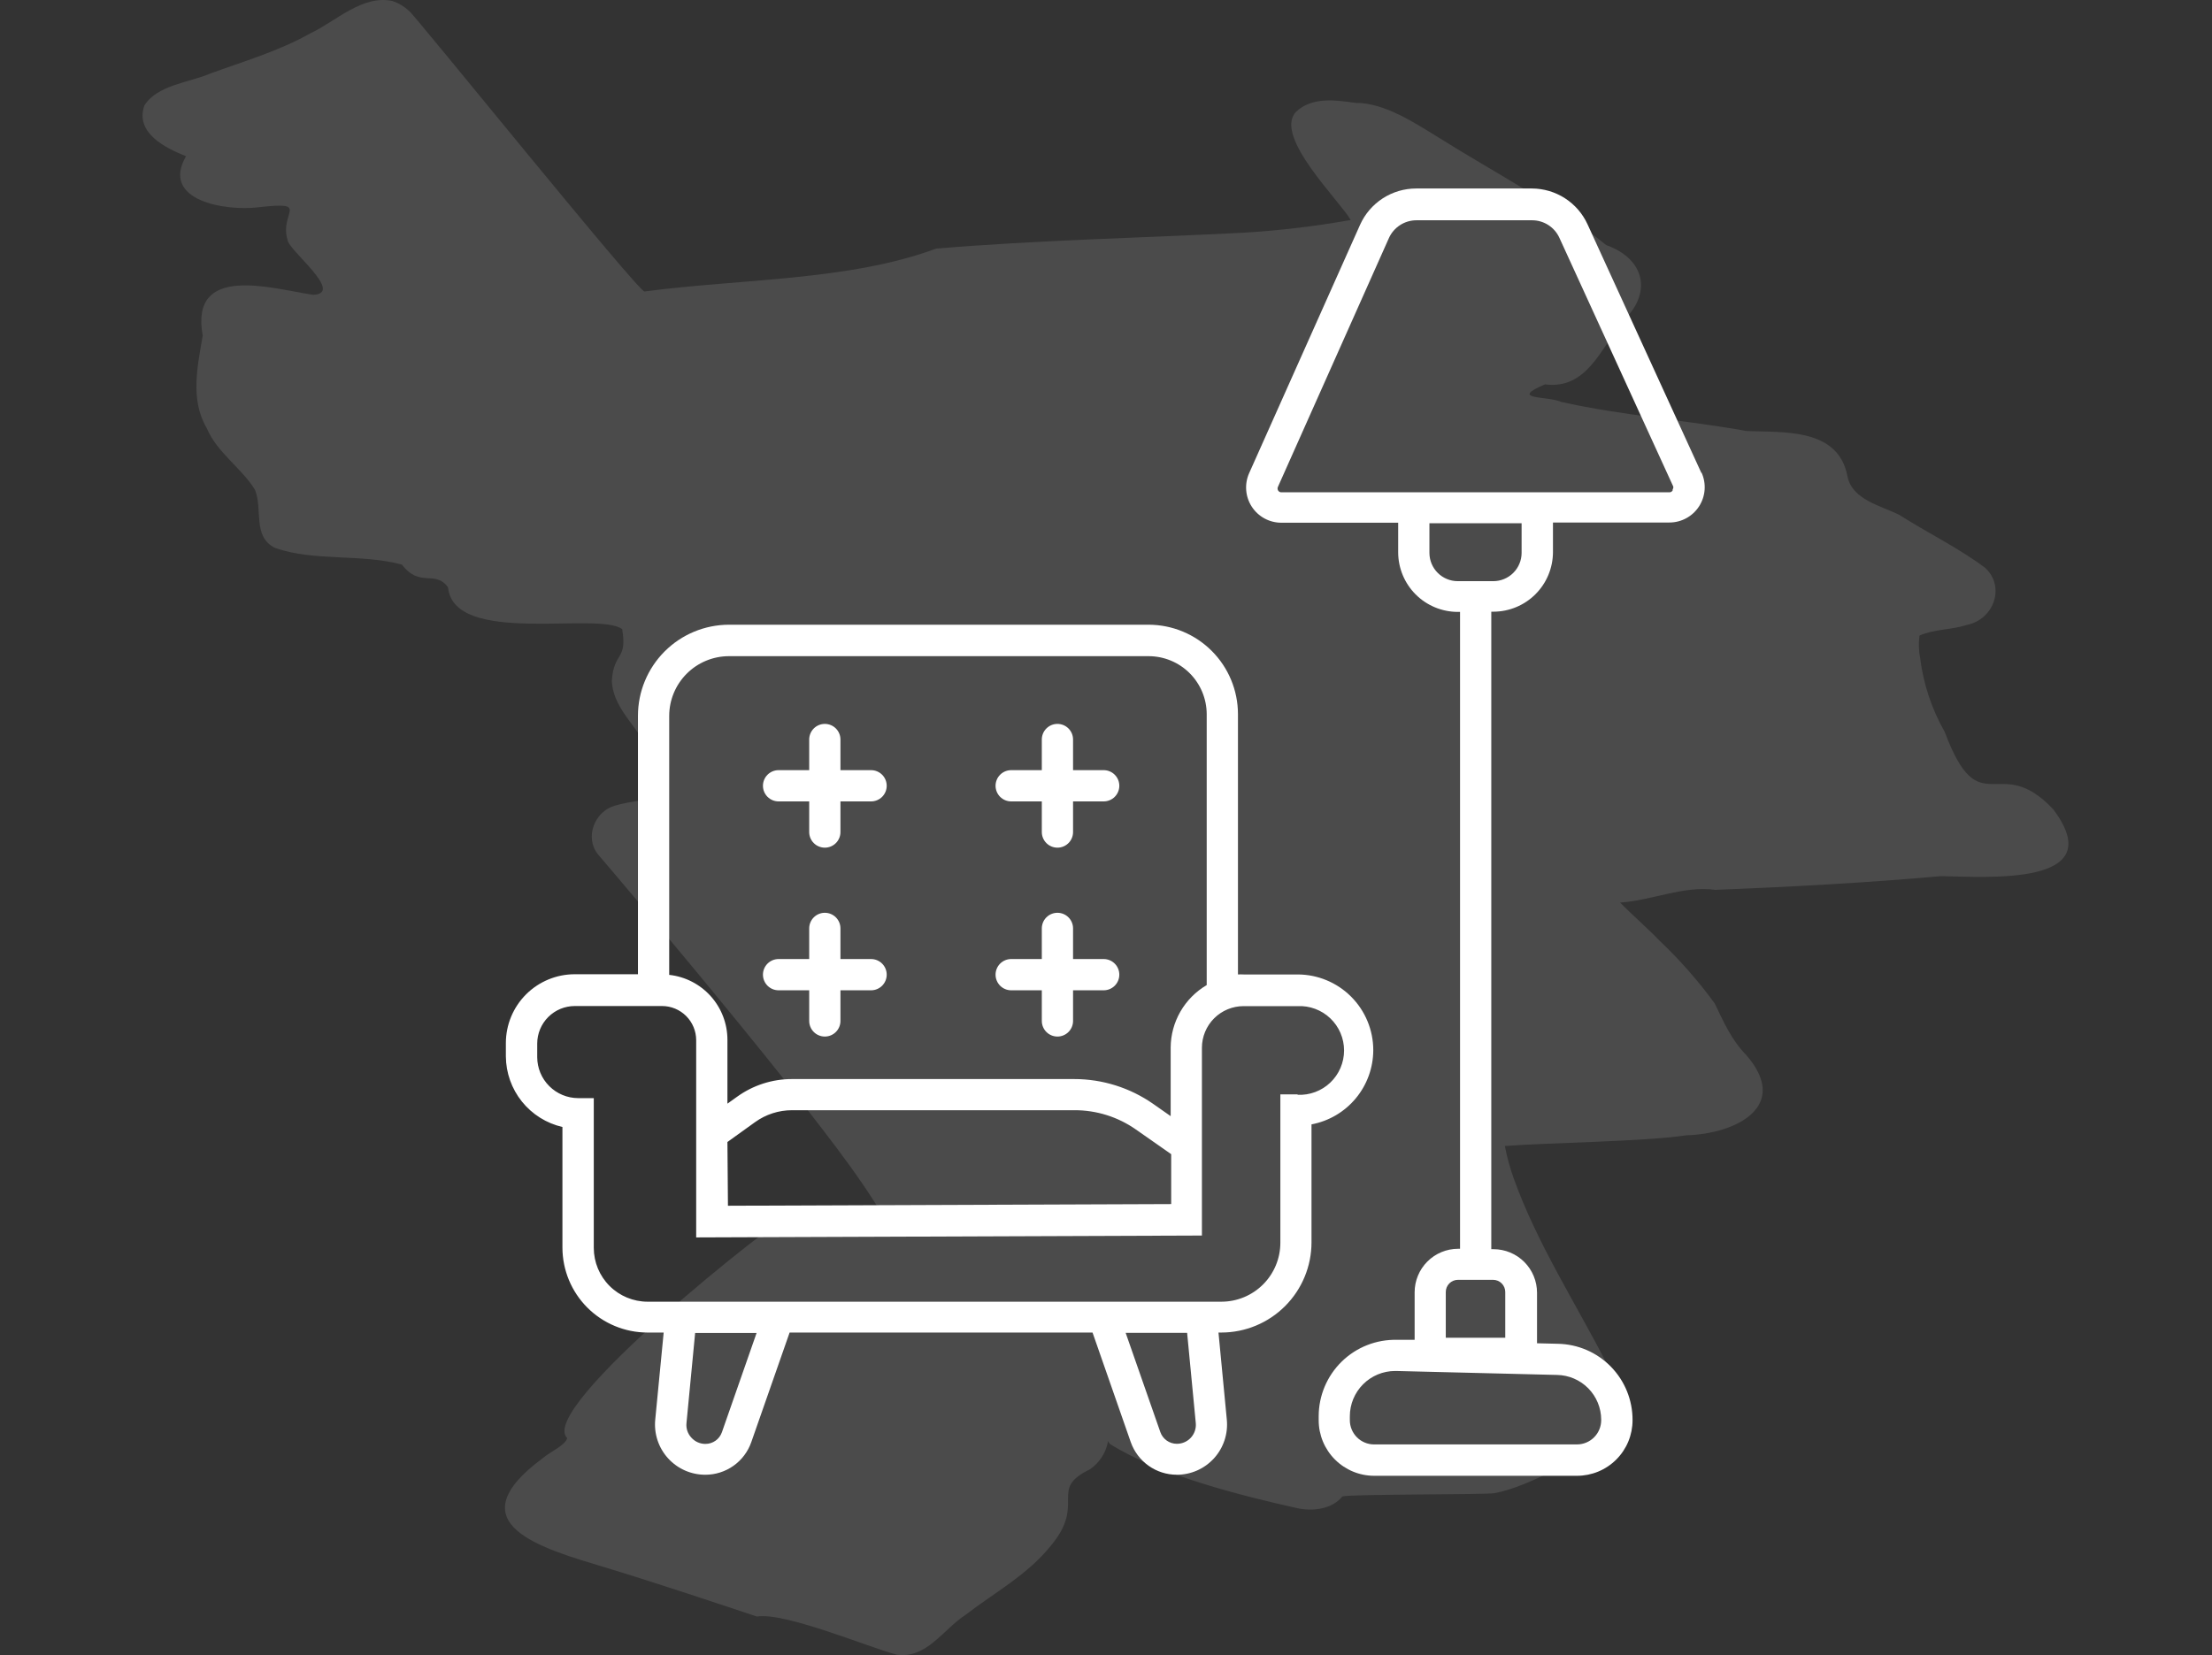<svg width="481" height="360" viewBox="0 0 481 360" fill="none" xmlns="http://www.w3.org/2000/svg">
<rect x="0" y="0" width="481" height="360" fill="#333333" stroke="none"/>
<path opacity="0.12" d="M194.948 359.898C188.849 358.296 170.675 350.621 164.589 351.615C154.737 348.33 141.724 343.995 131.719 340.972C118.099 336.831 98.435 331.571 118.127 317.09C119.507 315.862 123.012 314.329 123.343 312.783C116.54 306.489 168.978 264.965 172.869 263.516C175.27 261.031 196.797 271.647 192.823 265.807C186.42 254.764 177.933 244.604 170.233 234.458C160.574 222.241 140.44 197.987 130.036 185.839C127.096 182.208 129.235 176.59 133.61 175.265C141.379 172.987 145.532 175.527 141.779 165.602C140.399 159.059 133.389 155.124 133.044 148.126C133.444 141.665 136.452 143.763 135.293 136.847C130.118 132.927 98.683 140.575 97.427 127.75C94.557 123.858 91.37 127.971 87.395 122.808C78.467 120.379 68.463 122.201 59.796 119.178C54.842 116.707 57.175 110.757 55.45 106.547C52.579 101.84 47.17 98.43 44.948 93.115C41.305 86.931 42.947 79.642 44.079 73.002C41.209 57.238 59.079 62.76 68.049 64.126C75.1 63.878 62.639 54.367 62.529 52.185C60.68 46.098 67.786 43.765 56.126 45.09C49.143 45.946 34.847 43.71 40.45 33.978C35.979 32.197 29.3 28.911 31.397 22.934C34.24 18.462 41.126 17.965 45.624 16.032C52.91 13.368 60.666 11.104 67.427 7.28C73.016 4.671 78.826 -1.223 85.367 0.226C86.696 0.679 87.914 1.408 88.941 2.366C89.479 2.366 139.309 64.168 140.178 63.395C160.946 60.634 184.64 61.103 203.559 54.077C225.279 52.241 248.697 51.73 270.472 50.612C278.265 50.14 286.024 49.218 293.711 47.851C291.378 43.71 276.958 29.753 281.76 24.384C285.224 21.029 290.344 21.747 294.732 22.382C301.079 22.299 307.814 26.855 312.988 30.016C324.456 37.222 339.207 44.993 349.253 53.304C357.754 56.313 359.41 63.878 352.689 70.048C348.094 75.943 344.934 84.791 335.951 83.604C327.933 87.028 336.489 86.061 339.525 87.428C352.745 90.382 366.447 91.348 379.764 93.75C388.044 94.082 399.787 93.074 401.746 103.676C402.836 108.783 409.06 109.984 413.062 112.027C419.147 115.906 425.909 119.192 431.663 123.499C436.162 127.64 433.526 134.763 427.703 135.923C424.46 136.999 420.514 136.834 417.395 138.242C417.173 139.862 417.219 141.509 417.533 143.115C418.241 148.78 420.06 154.25 422.887 159.21C430.546 179.668 434.548 163.352 446.456 176.01C459.18 192.893 431.912 190.712 422.059 190.574C405.831 192.023 389.258 192.907 372.988 193.556C366.268 192.562 359.023 195.902 352.289 196.316C354.883 198.981 358.209 201.838 360.859 204.599C365.267 208.775 369.286 213.345 372.864 218.251C374.741 222.158 376.521 226.217 379.64 229.392C389.492 240.573 377.528 246.633 366.723 246.937C357.699 248.317 336.654 248.538 327.229 249.27C327.701 251.705 328.36 254.101 329.203 256.434C334.281 270.584 342.768 283.642 349.571 296.977C352.124 302.085 356.47 310.23 350.04 314.109C342.685 316.869 332.722 323.385 324.953 324.779C323.573 325.124 293.849 324.973 291.917 325.483C289.667 328.244 285.569 328.755 282.257 328.079C269.838 325.318 252.229 320.9 241.328 314.067C241.218 313.943 240.735 313.046 240.9 313.736C240.404 316.122 239.005 318.225 236.995 319.603C227.86 324.006 236.291 326.891 228.536 336.168C223.54 342.463 216.241 346.411 209.962 351.242C205.091 354.403 201.461 360.891 194.948 359.898Z" fill="white"/>
<path fill-rule="evenodd" clip-rule="evenodd" d="M345.213 48.795L369.971 102.887L369.994 102.774C370.53 103.946 370.762 105.233 370.67 106.518C370.578 107.803 370.165 109.044 369.467 110.127C368.77 111.211 367.812 112.101 366.681 112.717C365.55 113.333 364.282 113.654 362.995 113.651H337.693V120.11C337.681 123.538 336.314 126.822 333.891 129.246C331.468 131.67 328.186 133.037 324.759 133.049H324.283V271.712H324.782C327.289 271.718 329.691 272.719 331.462 274.495C333.233 276.27 334.227 278.676 334.227 281.185V292.175L338.758 292.288C343.108 292.366 347.252 294.155 350.292 297.269C353.332 300.382 355.023 304.569 354.999 308.922C354.999 310.508 354.686 312.078 354.08 313.544C353.473 315.009 352.584 316.341 351.462 317.462C350.341 318.584 349.01 319.474 347.546 320.081C346.081 320.688 344.511 321 342.925 321H298.823C295.621 321 292.55 319.727 290.286 317.462C288.022 315.197 286.75 312.125 286.75 308.922V308.083C286.746 305.862 287.187 303.663 288.046 301.615C288.906 299.568 290.167 297.713 291.755 296.16C293.342 294.608 295.224 293.389 297.29 292.576C299.356 291.764 301.564 291.373 303.784 291.427H307.612V281.094C307.612 278.586 308.606 276.18 310.377 274.404C312.148 272.628 314.55 271.628 317.057 271.622H317.488V133.095H316.967C313.54 133.083 310.257 131.716 307.834 129.291C305.411 126.867 304.045 123.583 304.033 120.155V113.697H278.663C277.38 113.704 276.116 113.389 274.987 112.779C273.858 112.17 272.899 111.287 272.2 110.211C271.501 109.135 271.084 107.9 270.986 106.621C270.888 105.341 271.114 104.057 271.641 102.887L295.742 48.909C296.795 46.555 298.506 44.556 300.668 43.153C302.83 41.75 305.352 41.002 307.929 41H333.095C335.649 41.003 338.148 41.739 340.296 43.12C342.444 44.502 344.151 46.472 345.213 48.795ZM346.635 312.633C347.624 311.642 348.181 310.299 348.181 308.899V308.786C348.169 306.23 347.157 303.781 345.362 301.964C343.566 300.147 341.13 299.106 338.576 299.064L303.602 298.203H303.353C300.744 298.209 298.243 299.25 296.4 301.098C294.557 302.946 293.522 305.45 293.523 308.061V308.899C293.523 310.299 294.079 311.642 295.068 312.633C296.058 313.623 297.401 314.179 298.8 314.179H342.903C344.303 314.179 345.645 313.623 346.635 312.633ZM327.319 290.974V281.049C327.321 280.698 327.255 280.351 327.123 280.027C326.991 279.703 326.797 279.408 326.55 279.159C326.304 278.911 326.011 278.713 325.688 278.579C325.365 278.444 325.018 278.375 324.668 278.375H317.035C316.685 278.375 316.338 278.444 316.015 278.579C315.692 278.713 315.399 278.911 315.153 279.159C314.906 279.408 314.712 279.703 314.58 280.027C314.448 280.351 314.382 280.698 314.385 281.049V290.974H327.319ZM329.07 124.604C330.22 123.454 330.869 121.895 330.875 120.268V113.81H310.828V120.268C310.834 121.895 311.483 123.454 312.633 124.604C313.783 125.755 315.341 126.404 316.967 126.41H324.736C326.362 126.404 327.92 125.755 329.07 124.604ZM363.405 106.985C363.537 106.912 363.647 106.804 363.719 106.672V106.445C363.84 106.266 363.889 106.047 363.855 105.833L339.097 51.741C338.58 50.6 337.745 49.633 336.693 48.954C335.64 48.275 334.415 47.913 333.163 47.912H307.997C306.733 47.914 305.497 48.28 304.436 48.968C303.375 49.655 302.535 50.634 302.017 51.787L277.916 105.833C277.844 105.961 277.807 106.106 277.807 106.253C277.807 106.399 277.844 106.544 277.916 106.672C277.988 106.804 278.098 106.912 278.23 106.985C278.362 107.057 278.513 107.09 278.663 107.08H362.972C363.122 107.09 363.273 107.057 363.405 106.985Z" fill="white"/>
<path d="M175.961 174.315H169.302C168.4 174.315 167.536 173.957 166.899 173.319C166.262 172.682 165.904 171.817 165.904 170.916C165.904 170.014 166.262 169.149 166.899 168.512C167.536 167.875 168.4 167.516 169.302 167.516H175.961V160.854C175.961 159.953 176.319 159.088 176.956 158.45C177.594 157.813 178.458 157.455 179.359 157.455C180.26 157.455 181.124 157.813 181.761 158.45C182.399 159.088 182.757 159.953 182.757 160.854V167.516H189.416C190.317 167.516 191.182 167.875 191.819 168.512C192.456 169.149 192.814 170.014 192.814 170.916C192.814 171.817 192.456 172.682 191.819 173.319C191.182 173.957 190.317 174.315 189.416 174.315H182.757V180.977C182.757 181.879 182.399 182.743 181.761 183.381C181.124 184.018 180.26 184.376 179.359 184.376C178.458 184.376 177.594 184.018 176.956 183.381C176.319 182.743 175.961 181.879 175.961 180.977V174.315Z" fill="white"/>
<path d="M219.882 174.315H226.542V180.977C226.542 181.879 226.9 182.743 227.537 183.381C228.174 184.018 229.039 184.376 229.94 184.376C230.841 184.376 231.705 184.018 232.342 183.381C232.98 182.743 233.337 181.879 233.337 180.977V174.315H239.997C240.898 174.315 241.762 173.957 242.4 173.319C243.037 172.682 243.395 171.817 243.395 170.916C243.395 170.014 243.037 169.149 242.4 168.512C241.762 167.875 240.898 167.516 239.997 167.516H233.337V160.854C233.337 159.953 232.98 159.088 232.342 158.45C231.705 157.813 230.841 157.455 229.94 157.455C229.039 157.455 228.174 157.813 227.537 158.45C226.9 159.088 226.542 159.953 226.542 160.854V167.516H219.882C218.981 167.516 218.117 167.875 217.48 168.512C216.843 169.149 216.485 170.014 216.485 170.916C216.485 171.817 216.843 172.682 217.48 173.319C218.117 173.957 218.981 174.315 219.882 174.315Z" fill="white"/>
<path d="M175.961 215.4H169.302C168.4 215.4 167.536 215.041 166.899 214.404C166.262 213.766 165.904 212.902 165.904 212C165.904 211.099 166.262 210.234 166.899 209.597C167.536 208.959 168.4 208.601 169.302 208.601H175.961V201.939C175.961 201.037 176.319 200.173 176.956 199.535C177.594 198.898 178.458 198.54 179.359 198.54C180.26 198.54 181.124 198.898 181.761 199.535C182.399 200.173 182.757 201.037 182.757 201.939V208.601H189.416C190.317 208.601 191.182 208.959 191.819 209.597C192.456 210.234 192.814 211.099 192.814 212C192.814 212.902 192.456 213.766 191.819 214.404C191.182 215.041 190.317 215.4 189.416 215.4H182.757V222.062C182.757 222.963 182.399 223.828 181.761 224.465C181.124 225.103 180.26 225.461 179.359 225.461C178.458 225.461 177.594 225.103 176.956 224.465C176.319 223.828 175.961 222.963 175.961 222.062V215.4Z" fill="white"/>
<path d="M219.882 215.4H226.542V222.062C226.542 222.963 226.9 223.828 227.537 224.465C228.174 225.103 229.039 225.461 229.94 225.461C230.841 225.461 231.705 225.103 232.342 224.465C232.98 223.828 233.337 222.963 233.337 222.062V215.4H239.997C240.898 215.4 241.762 215.041 242.4 214.404C243.037 213.766 243.395 212.902 243.395 212C243.395 211.099 243.037 210.234 242.4 209.597C241.762 208.959 240.898 208.601 239.997 208.601H233.337V201.939C233.337 201.037 232.98 200.173 232.342 199.535C231.705 198.898 230.841 198.54 229.94 198.54C229.039 198.54 228.174 198.898 227.537 199.535C226.9 200.173 226.542 201.037 226.542 201.939V208.601H219.882C218.981 208.601 218.117 208.959 217.48 209.597C216.843 210.234 216.485 211.099 216.485 212C216.485 212.902 216.843 213.766 217.48 214.404C218.117 215.041 218.981 215.4 219.882 215.4Z" fill="white"/>
<path fill-rule="evenodd" clip-rule="evenodd" d="M293.796 216.78C296.879 219.864 298.613 224.045 298.619 228.407C298.611 232.243 297.265 235.957 294.812 238.906C292.36 241.856 288.956 243.857 285.187 244.564V270.239C285.181 275.436 283.114 280.418 279.441 284.093C275.768 287.768 270.788 289.835 265.593 289.841H264.959L266.771 308.785C266.92 310.305 266.749 311.839 266.268 313.288C265.788 314.737 265.01 316.069 263.983 317.199C262.956 318.328 261.705 319.23 260.308 319.846C258.912 320.461 257.402 320.777 255.876 320.773C253.682 320.767 251.545 320.082 249.756 318.812C247.968 317.542 246.616 315.749 245.886 313.68L237.573 289.841H171.703L163.367 313.68C162.643 315.753 161.293 317.55 159.503 318.82C157.713 320.091 155.572 320.774 153.378 320.773C151.852 320.777 150.342 320.461 148.945 319.846C147.549 319.23 146.297 318.328 145.27 317.199C144.244 316.069 143.465 314.737 142.985 313.288C142.505 311.839 142.333 310.305 142.482 308.785L144.317 289.841H140.783C135.883 289.835 131.185 287.885 127.72 284.418C124.255 280.952 122.306 276.252 122.3 271.349V245.131C118.823 244.33 115.719 242.381 113.487 239.597C111.255 236.813 110.026 233.358 110 229.789V226.866C110.006 222.901 111.583 219.1 114.385 216.297C117.188 213.493 120.987 211.915 124.95 211.909H138.722V155.687C138.728 150.44 140.813 145.41 144.519 141.697C148.226 137.985 153.252 135.894 158.497 135.882H249.782C254.927 135.894 259.858 137.943 263.496 141.583C267.134 145.222 269.183 150.155 269.195 155.302V211.955C269.61 211.932 270.026 211.932 270.441 211.955H282.174C286.534 211.961 290.713 213.696 293.796 216.78ZM249.782 142.725H158.497C155.052 142.731 151.751 144.104 149.318 146.543C146.884 148.982 145.518 152.287 145.518 155.733V212.045C148.996 212.425 152.212 214.076 154.548 216.681C156.885 219.286 158.178 222.663 158.18 226.163V240.054L160.241 238.581C163.726 236.057 167.921 234.701 172.224 234.706H233.564C239.722 234.702 245.732 236.593 250.779 240.122L254.562 242.774V227.863C254.577 225.111 255.308 222.411 256.682 220.027C258.056 217.643 260.026 215.658 262.399 214.266V155.347C262.393 152.002 261.062 148.795 258.697 146.429C256.332 144.063 253.127 142.731 249.782 142.725ZM164.205 244.065L158.18 248.394L158.293 262.262L254.675 261.9V251.045L246.996 245.674C243.094 242.939 238.442 241.475 233.677 241.482H172.224C169.346 241.483 166.542 242.386 164.205 244.065ZM155.595 313.368C156.236 312.914 156.72 312.27 156.979 311.527L164.522 289.931H151.158L149.278 309.511C149.213 310.089 149.275 310.674 149.459 311.225C149.642 311.777 149.944 312.282 150.342 312.706C150.726 313.137 151.197 313.481 151.725 313.716C152.252 313.95 152.823 314.07 153.4 314.065C154.187 314.067 154.954 313.823 155.595 313.368ZM259.832 311.214C260.014 310.666 260.078 310.085 260.021 309.511L258.141 289.909H244.776L252.319 311.505C252.581 312.246 253.066 312.887 253.707 313.342C254.347 313.796 255.113 314.041 255.898 314.043C256.476 314.046 257.047 313.927 257.576 313.695C258.105 313.462 258.579 313.122 258.968 312.694C259.356 312.267 259.651 311.763 259.832 311.214ZM278.414 238.038H282.174L282.151 238.128C283.456 238.192 284.761 237.989 285.985 237.533C287.21 237.077 288.329 236.377 289.275 235.475C290.221 234.574 290.974 233.489 291.488 232.288C292.003 231.087 292.268 229.793 292.268 228.486C292.268 227.179 292.003 225.885 291.488 224.684C290.974 223.482 290.221 222.398 289.275 221.496C288.329 220.595 287.21 219.895 285.985 219.439C284.761 218.983 283.456 218.78 282.151 218.844H270.418C268.015 218.844 265.71 219.799 264.011 221.499C262.312 223.198 261.357 225.504 261.357 227.908V268.743L151.384 269.151V226.231C151.378 224.268 150.596 222.386 149.208 220.998C147.82 219.61 145.94 218.827 143.977 218.821H124.973C122.812 218.827 120.741 219.688 119.213 221.217C117.685 222.746 116.824 224.817 116.818 226.979V229.948C116.824 232.308 117.764 234.569 119.432 236.238C121.1 237.907 123.361 238.847 125.72 238.853H129.118V271.44C129.124 274.539 130.357 277.51 132.548 279.702C134.739 281.893 137.708 283.127 140.806 283.133H265.616C269.008 283.127 272.26 281.776 274.659 279.376C277.058 276.977 278.408 273.723 278.414 270.33V238.038Z" fill="white"/>
</svg>
